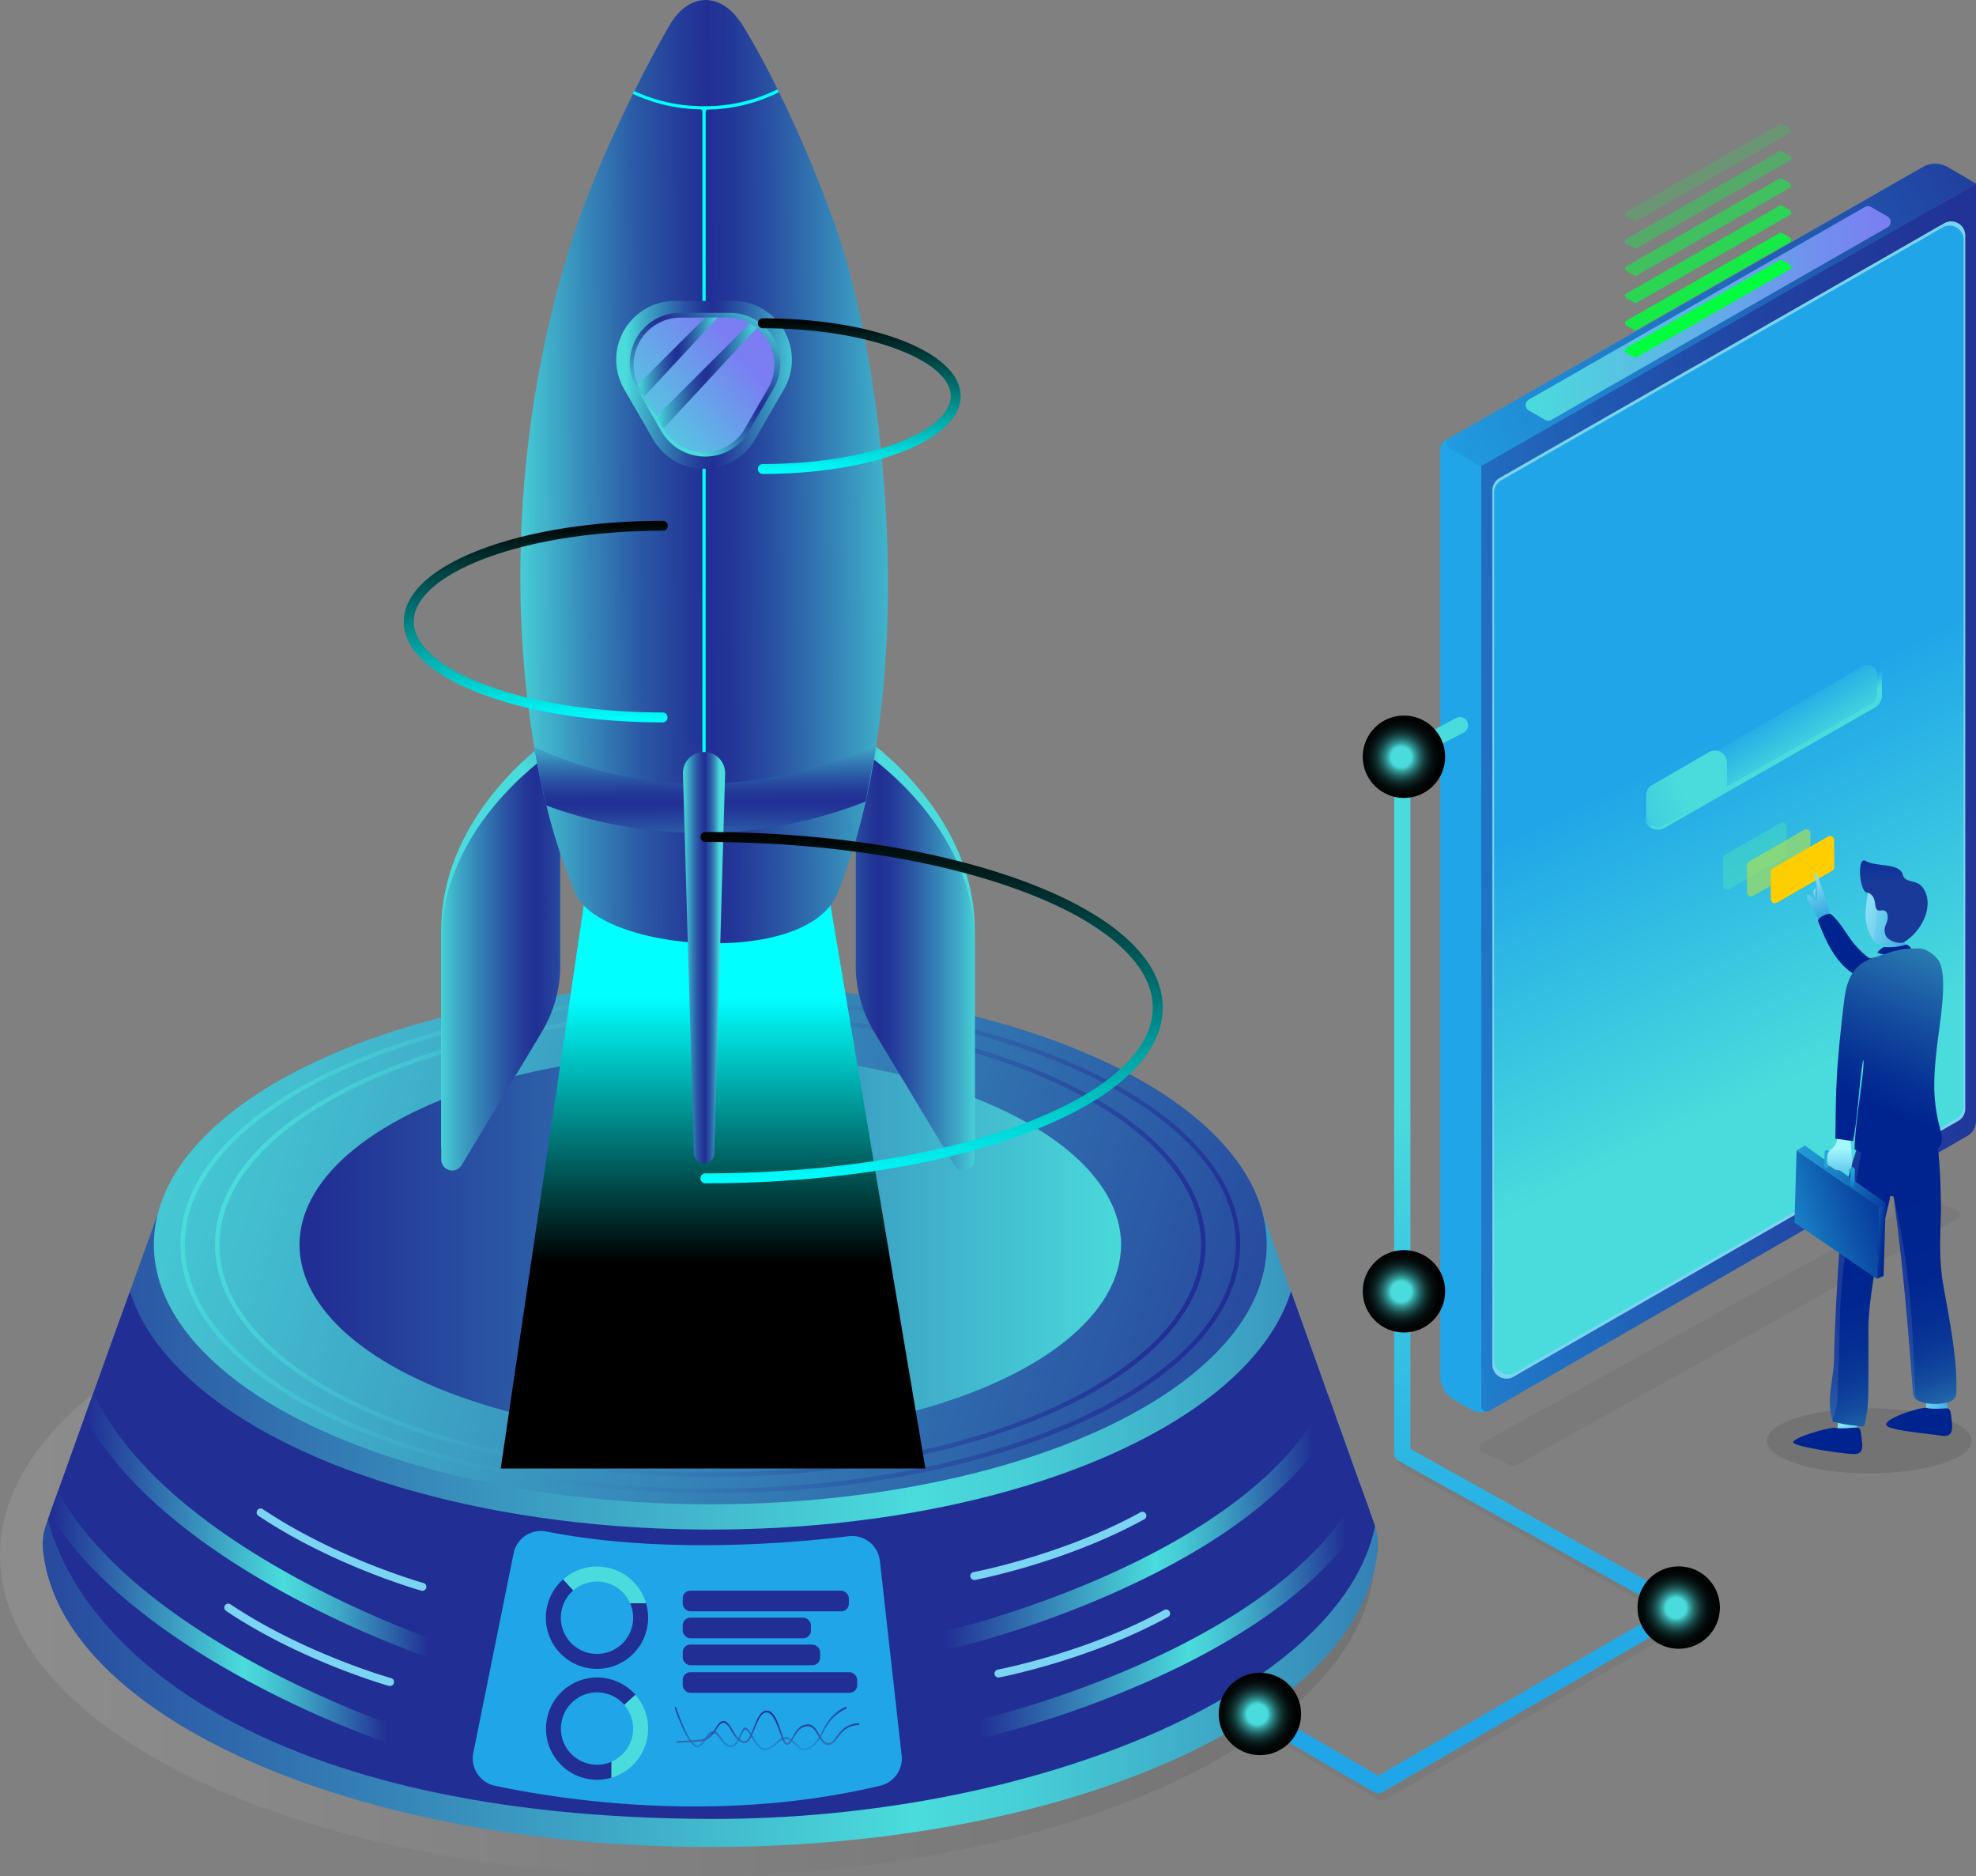 <svg xmlns="http://www.w3.org/2000/svg" xmlns:xlink="http://www.w3.org/1999/xlink" viewBox="0 0 702.2 666.64"><rect x="0" y="0" width="702.2" height="666.64" fill="#808080" stroke="none"/><defs><linearGradient id="b1f73839-3ffe-4303-bd5a-c5c9e0d5cfe6" y1="552.51" x2="488.54" y2="552.51" gradientUnits="userSpaceOnUse"><stop offset="0" stop-color="#fff"/><stop offset="1"/></linearGradient><linearGradient id="a34a9d3e-2191-4990-a137-ee574d822fc2" x1="-45.94" y1="548.8" x2="641.66" y2="548.8" gradientUnits="userSpaceOnUse"><stop offset="0.01" stop-color="#212f94"/><stop offset="0.17" stop-color="#2e64aa"/><stop offset="0.54" stop-color="#4adcdc"/><stop offset="0.6" stop-color="#46cdd6"/><stop offset="0.7" stop-color="#3da6c5"/><stop offset="0.83" stop-color="#2e67ab"/><stop offset="0.94" stop-color="#212f94"/></linearGradient><linearGradient id="a19ab0aa-be41-43d5-9242-5bae4e57e70f" x1="514.85" y1="534.43" x2="18.77" y2="360.14" gradientUnits="userSpaceOnUse"><stop offset="0.01" stop-color="#212f94"/><stop offset="1" stop-color="#4adcdc"/></linearGradient><linearGradient id="fddb6840-5efa-434f-9c8e-6cc288579a65" x1="411.03" y1="507.03" x2="93.39" y2="395.42" xlink:href="#a19ab0aa-be41-43d5-9242-5bae4e57e70f"/><linearGradient id="e3ad5cc0-d7c4-467a-9b25-6578e0e4b177" x1="422.14" y1="510.93" x2="82.29" y2="391.52" xlink:href="#a19ab0aa-be41-43d5-9242-5bae4e57e70f"/><linearGradient id="e23e0676-abf3-429b-bff3-bc3f6c447235" x1="111.07" y1="442.23" x2="403.04" y2="442.23" xlink:href="#a19ab0aa-be41-43d5-9242-5bae4e57e70f"/><linearGradient id="fd054a75-bc36-438c-8667-9aa3cb808ede" x1="1658.47" y1="1384.25" x2="1659.71" y2="1417.23" gradientTransform="translate(1929.7 2030.34) rotate(180)" gradientUnits="userSpaceOnUse"><stop offset="0.36" stop-color="#20a6e8"/><stop offset="1" stop-color="#212f94"/></linearGradient><linearGradient id="a50a85d6-816f-4738-b033-a96069111abb" x1="272.71" y1="604.5" x2="272.71" y2="643.8" gradientUnits="userSpaceOnUse"><stop offset="0.37" stop-color="#212f94"/><stop offset="1" stop-color="#4adcdc"/></linearGradient><linearGradient id="b3f62778-8450-414e-825b-e04b56d46a22" x1="346.56" y1="581.72" x2="486.45" y2="581.72" xlink:href="#a34a9d3e-2191-4990-a137-ee574d822fc2"/><linearGradient id="b8c33283-6553-4ab2-be72-703711832f4d" x1="334.14" y1="549.9" x2="474.75" y2="549.9" xlink:href="#a34a9d3e-2191-4990-a137-ee574d822fc2"/><linearGradient id="ae9fd8a5-0185-4701-8c1f-899e64e7be70" x1="17.47" y1="584.23" x2="144.81" y2="584.23" xlink:href="#a34a9d3e-2191-4990-a137-ee574d822fc2"/><linearGradient id="b2d49b11-b09b-4a23-8d2e-ed03d175b2bc" x1="29.89" y1="551.63" x2="159.9" y2="551.63" xlink:href="#a34a9d3e-2191-4990-a137-ee574d822fc2"/><linearGradient id="aa802e09-9835-44ce-abfa-6b74907fe742" x1="253.4" y1="570.37" x2="253.4" y2="293.55" gradientUnits="userSpaceOnUse"><stop offset="0.44"/><stop offset="0.78" stop-color="aqua"/></linearGradient><linearGradient id="b2b49d28-0138-4271-bd68-d8904c85a1f8" x1="130.08" y1="379.48" x2="397.19" y2="197.9" gradientUnits="userSpaceOnUse"><stop offset="0.31" stop-color="#4adcdc"/><stop offset="0.38" stop-color="#3faec9"/><stop offset="0.48" stop-color="#3278b2"/><stop offset="0.56" stop-color="#2950a2"/><stop offset="0.62" stop-color="#233898"/><stop offset="0.66" stop-color="#212f94"/></linearGradient><linearGradient id="adf08e58-5354-4eac-84c3-cfa8b3a6fe4a" x1="122.48" y1="351.38" x2="225.74" y2="351.38" gradientUnits="userSpaceOnUse"><stop offset="0.31" stop-color="#4adcdc"/><stop offset="0.38" stop-color="#3faec9"/><stop offset="0.48" stop-color="#3278b2"/><stop offset="0.56" stop-color="#2950a2"/><stop offset="0.62" stop-color="#233898"/><stop offset="0.66" stop-color="#212f94"/><stop offset="0.7" stop-color="#243b99"/><stop offset="0.78" stop-color="#2b5aa6"/><stop offset="0.87" stop-color="#378cbb"/><stop offset="0.98" stop-color="#47d1d8"/><stop offset="1" stop-color="#4adcdc"/></linearGradient><linearGradient id="a0b18a4c-a794-4119-9515-3c582665dc17" x1="-595.46" y1="351.11" x2="-472.12" y2="343.56" gradientTransform="matrix(-1, 0, 0, 1, -204.4, 0)" gradientUnits="userSpaceOnUse"><stop offset="0.67" stop-color="#4adcdc"/><stop offset="0.74" stop-color="#3faec9"/><stop offset="0.83" stop-color="#3278b2"/><stop offset="0.9" stop-color="#2950a2"/><stop offset="0.96" stop-color="#233898"/><stop offset="1" stop-color="#212f94"/></linearGradient><linearGradient id="bcc451d5-8b99-4436-9452-66dfcdb50288" x1="-584.71" y1="351.38" x2="-481.46" y2="351.38" gradientTransform="matrix(-1, 0, 0, 1, -204.4, 0)" xlink:href="#adf08e58-5354-4eac-84c3-cfa8b3a6fe4a"/><linearGradient id="a074da81-eee7-477e-94b5-1db16c711456" x1="394.68" y1="175.54" x2="178.85" y2="177.11" xlink:href="#adf08e58-5354-4eac-84c3-cfa8b3a6fe4a"/><linearGradient id="a3c4b061-6326-4566-8ad1-bafed46587b5" x1="222.09" y1="145.73" x2="284.01" y2="145.73" gradientUnits="userSpaceOnUse"><stop offset="0" stop-color="#4adcdc"/><stop offset="0.1" stop-color="#3faec9"/><stop offset="0.24" stop-color="#3278b2"/><stop offset="0.35" stop-color="#2950a2"/><stop offset="0.44" stop-color="#233898"/><stop offset="0.5" stop-color="#212f94"/><stop offset="0.56" stop-color="#243b99"/><stop offset="0.67" stop-color="#2b5aa6"/><stop offset="0.81" stop-color="#378cbb"/><stop offset="0.98" stop-color="#47d1d8"/><stop offset="1" stop-color="#4adcdc"/></linearGradient><linearGradient id="a51353a5-0bcf-445c-a042-a4226cb200ba" x1="269.38" y1="118.5" x2="234.96" y2="158.51" xlink:href="#a3c4b061-6326-4566-8ad1-bafed46587b5"/><linearGradient id="ecc4f76e-3a15-4e30-b22d-593c761330f6" x1="277.64" y1="118.99" x2="222.12" y2="165.71" gradientUnits="userSpaceOnUse"><stop offset="0.3" stop-color="#7a7ef2"/><stop offset="1" stop-color="#4adcdc"/></linearGradient><linearGradient id="aa8b04ef-8a97-496b-a193-87e8b124d96a" x1="226.54" y1="135.8" x2="254.77" y2="135.8" xlink:href="#a3c4b061-6326-4566-8ad1-bafed46587b5"/><linearGradient id="e3908ca5-5183-4f6b-8f43-2ca245f6fddf" x1="233.04" y1="142.57" x2="268.73" y2="142.57" xlink:href="#a3c4b061-6326-4566-8ad1-bafed46587b5"/><linearGradient id="b9ffcdc1-4287-45c5-a553-722c00c534e4" x1="250.38" y1="259.96" x2="250.84" y2="325.23" gradientUnits="userSpaceOnUse"><stop offset="0.14" stop-color="#4adcdc"/><stop offset="0.2" stop-color="#41b6cc"/><stop offset="0.31" stop-color="#337cb4"/><stop offset="0.4" stop-color="#2952a3"/><stop offset="0.47" stop-color="#233998"/><stop offset="0.52" stop-color="#212f94"/><stop offset="0.57" stop-color="#233898"/><stop offset="0.66" stop-color="#2952a2"/><stop offset="0.78" stop-color="#337bb4"/><stop offset="0.91" stop-color="#40b3cb"/><stop offset="1" stop-color="#4adcdc"/></linearGradient><linearGradient id="aea417a8-1e23-4891-b264-f98acaee5817" x1="230.02" y1="349.28" x2="266.6" y2="349.28" gradientUnits="userSpaceOnUse"><stop offset="0.34" stop-color="#4adcdc"/><stop offset="0.39" stop-color="#3faec9"/><stop offset="0.44" stop-color="#3278b2"/><stop offset="0.49" stop-color="#2950a2"/><stop offset="0.53" stop-color="#233898"/><stop offset="0.56" stop-color="#212f94"/><stop offset="0.57" stop-color="#243b99"/><stop offset="0.61" stop-color="#2b5aa6"/><stop offset="0.65" stop-color="#378cbb"/><stop offset="0.69" stop-color="#47d1d8"/><stop offset="0.7" stop-color="#4adcdc"/></linearGradient><linearGradient id="bb6c7f14-adc0-442e-a494-4ad236d3cc68" x1="330.79" y1="304.62" x2="330.79" y2="429.42" gradientUnits="userSpaceOnUse"><stop offset="0"/><stop offset="1" stop-color="aqua"/></linearGradient><linearGradient id="e9e58e67-09c5-4ae4-bac0-c1dca6d1e79f" x1="305.09" y1="122.1" x2="305.09" y2="177.39" xlink:href="#bb6c7f14-adc0-442e-a494-4ad236d3cc68"/><linearGradient id="be9af11b-7d8f-4c16-9ea9-bb4c5a354645" x1="1143.82" y1="194.05" x2="1143.82" y2="265.66" gradientTransform="matrix(-1, 0, 0, 1, 1334.04, 0)" xlink:href="#bb6c7f14-adc0-442e-a494-4ad236d3cc68"/><linearGradient id="b5152c8b-3f1a-4c3a-a78a-2f7482e2f195" x1="422.64" y1="339.08" x2="781.26" y2="333.44" gradientUnits="userSpaceOnUse"><stop offset="0.37" stop-color="#20a6e8"/><stop offset="1" stop-color="#212f94"/></linearGradient><linearGradient id="aef0fb57-96be-4354-8e21-e61709aeaa18" x1="491.66" y1="185.15" x2="730.65" y2="50.72" gradientUnits="userSpaceOnUse"><stop offset="0.01" stop-color="#20a6e8"/><stop offset="1" stop-color="#212f94"/></linearGradient><linearGradient id="abb36909-a3ff-4e2f-9931-06ea74491057" x1="541.94" y1="120.36" x2="671.67" y2="120.36" gradientUnits="userSpaceOnUse"><stop offset="0" stop-color="#4adcdc"/><stop offset="0.99" stop-color="#7a7ef2"/></linearGradient><linearGradient id="f7a2d8a8-068f-4b48-8a56-46b05f4c9423" x1="440.9" y1="310.11" x2="759.85" y2="277.6" gradientUnits="userSpaceOnUse"><stop offset="0.01" stop-color="#20a6e8"/><stop offset="0.04" stop-color="#20a0e3"/><stop offset="0.24" stop-color="#2077c7"/><stop offset="0.45" stop-color="#2158b1"/><stop offset="0.65" stop-color="#2141a1"/><stop offset="0.83" stop-color="#213497"/><stop offset="1" stop-color="#212f94"/></linearGradient><linearGradient id="b67a97fa-537c-43c9-9653-37136ae62090" x1="518.84" y1="97.9" x2="709.39" y2="488.39" gradientUnits="userSpaceOnUse"><stop offset="0.45" stop-color="#20a6e8"/><stop offset="0.73" stop-color="#4adcdc"/></linearGradient><linearGradient id="b8dd24aa-52da-4eb7-ae7d-3112dad86996" x1="603.18" y1="236.24" x2="643.6" y2="301.85" xlink:href="#b67a97fa-537c-43c9-9653-37136ae62090"/><linearGradient id="a338b7dd-07be-42df-b9cc-9043cb026b79" x1="621.33" y1="265.71" x2="631.28" y2="281.85" xlink:href="#b67a97fa-537c-43c9-9653-37136ae62090"/><linearGradient id="bf58be16-78c5-4464-833b-c3b81c9c9a93" x1="522.82" y1="323.07" x2="641.73" y2="270.35" gradientUnits="userSpaceOnUse"><stop offset="0.17" stop-color="#20a6e8"/><stop offset="0.63" stop-color="#4adcdc"/></linearGradient><linearGradient id="a3a550d8-079b-4f11-a6ed-547a7824d444" x1="521.99" y1="281.07" x2="521.99" y2="655.96" gradientUnits="userSpaceOnUse"><stop offset="0.32" stop-color="#4adcdc"/><stop offset="0.54" stop-color="#35c2e2"/><stop offset="0.75" stop-color="#26ade6"/><stop offset="0.9" stop-color="#20a6e8"/></linearGradient><radialGradient id="ec34a364-fa49-47e3-9824-82449e093c3c" cx="446.74" cy="609.09" r="20.64" gradientUnits="userSpaceOnUse"><stop offset="0.17" stop-color="#4adcdc"/><stop offset="0.19" stop-color="#46cfcf"/><stop offset="0.24" stop-color="#359f9f"/><stop offset="0.3" stop-color="#277474"/><stop offset="0.36" stop-color="#1b5050"/><stop offset="0.42" stop-color="#133"/><stop offset="0.49" stop-color="#0a1c1c"/><stop offset="0.56" stop-color="#040c0c"/><stop offset="0.65" stop-color="#010303"/><stop offset="0.76"/></radialGradient><radialGradient id="a10e9a3a-1826-4286-84ce-e2bb52565d3e" cx="497.74" cy="278" r="20.64" gradientTransform="translate(342.55 -271.27) rotate(45)" xlink:href="#ec34a364-fa49-47e3-9824-82449e093c3c"/><radialGradient id="e8fc086e-22aa-49a1-8bf5-d92e53626f53" cx="497.94" cy="458.93" r="20.64" xlink:href="#ec34a364-fa49-47e3-9824-82449e093c3c"/><radialGradient id="fcf14617-5f4d-45ec-a9ee-f18e56149d55" cx="595.57" cy="571.3" r="20.64" xlink:href="#ec34a364-fa49-47e3-9824-82449e093c3c"/><linearGradient id="b1f127a3-10b8-47dc-8f5c-d1745b8c817d" x1="626.3" y1="349.4" x2="629.14" y2="349.62" gradientTransform="translate(29.34 -44.04) rotate(1.94)" gradientUnits="userSpaceOnUse"><stop offset="0.12" stop-color="#a3f7fd"/><stop offset="0.8" stop-color="#2ca0de"/></linearGradient><linearGradient id="ac94a3de-0e9f-41a5-a91f-71bf9f7e9f1f" x1="1695.57" y1="497.6" x2="1697.93" y2="528.01" gradientTransform="matrix(-0.89, 0.45, 0.45, 0.89, 1929.02, -894.4)" xlink:href="#b1f127a3-10b8-47dc-8f5c-d1745b8c817d"/><linearGradient id="b421130f-3400-461e-80fb-bc8babd26522" x1="1569.91" y1="502.83" x2="1548.31" y2="504.58" gradientTransform="matrix(-1, 0, 0, 1, 2244.12, 5.09)" gradientUnits="userSpaceOnUse"><stop offset="0.01" stop-color="#a3f7fd"/><stop offset="1" stop-color="#2ca0de"/></linearGradient><linearGradient id="b3b3bec2-d183-4152-beb3-fbb3fcf249f6" x1="-109.82" y1="511.93" x2="-131.12" y2="513.66" gradientTransform="translate(780.26 2.68) rotate(0.06)" gradientUnits="userSpaceOnUse"><stop offset="0" stop-color="#2ca0de"/><stop offset="0.99" stop-color="#a3f7fd"/></linearGradient><linearGradient id="a12226ed-b016-406e-97f5-ea8905630367" x1="1591.43" y1="323.94" x2="1559.86" y2="335.27" xlink:href="#b421130f-3400-461e-80fb-bc8babd26522"/><linearGradient id="a32f3535-1ca6-4461-ac4c-aa3a010aa74c" x1="689.45" y1="515.11" x2="655.77" y2="424.02" gradientUnits="userSpaceOnUse"><stop offset="0" stop-color="#2d81b4"/><stop offset="0" stop-color="#2d80b4"/><stop offset="0.08" stop-color="#1f64a8"/><stop offset="0.16" stop-color="#144c9f"/><stop offset="0.26" stop-color="#0b3a98"/><stop offset="0.38" stop-color="#052e93"/><stop offset="0.53" stop-color="#012690"/><stop offset="0.87" stop-color="#00248f"/></linearGradient><linearGradient id="a098186d-cb70-42c6-8581-7b289a7696a4" x1="1619.12" y1="683.41" x2="1618.77" y2="693.72" gradientTransform="matrix(-0.93, -0.36, -0.44, 1.15, 2489.76, 127.3)" gradientUnits="userSpaceOnUse"><stop offset="0.26" stop-color="#2d81b4"/><stop offset="0.53" stop-color="#154fa0"/><stop offset="0.74" stop-color="#063094"/><stop offset="0.86" stop-color="#00248f"/></linearGradient><linearGradient id="ec75eaf3-f215-41c2-88de-66c07912abe7" x1="1571.7" y1="300.17" x2="1570.98" y2="321.34" gradientTransform="matrix(-1, 0, 0, 1, 2244.12, 5.09)" gradientUnits="userSpaceOnUse"><stop offset="0.21" stop-color="#00248f"/><stop offset="0.55" stop-color="#123397"/><stop offset="0.81" stop-color="#1a3a9a"/></linearGradient><linearGradient id="a56d7b1f-6ba0-4473-98c7-360e77a6fbd8" x1="1735.05" y1="472.15" x2="1654.57" y2="443" gradientTransform="matrix(-1, -0.03, -0.03, 1, 2377.13, 35.54)" gradientUnits="userSpaceOnUse"><stop offset="0" stop-color="#23a5d9"/><stop offset="0.15" stop-color="#1982c5"/><stop offset="0.39" stop-color="#0c4fa8"/><stop offset="0.57" stop-color="#033096"/><stop offset="0.67" stop-color="#00248f"/></linearGradient><linearGradient id="affd4e9d-603a-4512-b640-17df4e3febce" x1="1701.6" y1="471.25" x2="1690.03" y2="472.19" xlink:href="#a56d7b1f-6ba0-4473-98c7-360e77a6fbd8"/><linearGradient id="a1a64109-286b-4d49-93a9-2ce5a9380f50" x1="1738.23" y1="430.94" x2="1668.44" y2="474.46" gradientTransform="matrix(-1, -0.03, -0.03, 1, 2377.13, 35.54)" gradientUnits="userSpaceOnUse"><stop offset="0" stop-color="#23a5d9"/><stop offset="0.11" stop-color="#22a0d6"/><stop offset="0.23" stop-color="#1e93cf"/><stop offset="0.36" stop-color="#187dc2"/><stop offset="0.49" stop-color="#105db0"/><stop offset="0.62" stop-color="#053599"/><stop offset="0.67" stop-color="#00248f"/></linearGradient><linearGradient id="a04a5980-a0ee-4b60-981e-7b02f5ae5d0e" x1="1708.81" y1="438.82" x2="1710.5" y2="457.53" xlink:href="#a1a64109-286b-4d49-93a9-2ce5a9380f50"/><linearGradient id="e9e7fc1e-9696-4886-beb4-a8162ca3bbea" x1="1683.67" y1="440.2" x2="1683.87" y2="454.17" gradientTransform="matrix(-1, 0.02, 0.02, 1.13, 2329.18, -114.16)" xlink:href="#b421130f-3400-461e-80fb-bc8babd26522"/><linearGradient id="a78693ca-6348-4851-9404-3555c0409e6f" x1="687.73" y1="521.8" x2="678.31" y2="546.45" gradientTransform="translate(169.64 -366.69) rotate(16.8)" gradientUnits="userSpaceOnUse"><stop offset="0" stop-color="#2d81b4"/><stop offset="0.31" stop-color="#154fa0"/><stop offset="0.54" stop-color="#063094"/><stop offset="0.67" stop-color="#00248f"/></linearGradient><linearGradient id="ae2b47fa-b3b6-4e2f-80bb-1d9d382d0ee8" x1="674.18" y1="366.16" x2="640.9" y2="453.19" gradientTransform="translate(29.34 -44.04) rotate(1.94)" xlink:href="#a78693ca-6348-4851-9404-3555c0409e6f"/></defs><g style="isolation:isolate"><g id="e21a81a6-2277-40ba-824f-bbe11dea1745" data-name="Layer 1"><path d="M526.37,521.77,683.48,435a1.73,1.73,0,0,1,1.46-.1l10.22,4a1.72,1.72,0,0,1,.21,3.1l-157,87.76a1.75,1.75,0,0,1-1.59,0l-10.37-5A1.72,1.72,0,0,1,526.37,521.77Z" transform="translate(0.2 -9)" style="opacity:0.05"/><path d="M502.27,526.29l97.93,54.57a2.89,2.89,0,0,1,0,5l-108,62.39a3,3,0,0,1-1.45.38,2.93,2.93,0,0,1-1.46-.39l-42.94-25.12a2.89,2.89,0,1,1,2.91-5l41.5,24.27,102.19-59-95-52.92a2.88,2.88,0,0,1-1.49-2.52Z" transform="translate(0.2 -9)" style="opacity:0.05"/><ellipse cx="244.27" cy="552.51" rx="244.27" ry="114.13" style="opacity:0.1;fill:url(#b1f73839-3ffe-4303-bd5a-c5c9e0d5cfe6)"/><ellipse cx="664.27" cy="511.91" rx="36.38" ry="11.55" style="opacity:0.1"/><path d="M489.34,559.83c-6,58.69-109.87,105.39-237.13,105.39S21.08,618.52,15.09,559.83a21.59,21.59,0,0,1,1.22-9.52l.52-1.44.64-1.79,2.9-8.09,9.52-26.54L33,503.92l7.61-21.2,3-8.27,2.39-6.65,12.71-35.42H445.81l12.7,35.41,3.57,10,2.85,7.95h0L471.87,505l2.88,8,8.7,24.26,3,8.33,1.67,4.67c.11.31.22.63.31.94A21.48,21.48,0,0,1,489.34,559.83Z" transform="translate(0.2 -9)" style="fill:url(#a34a9d3e-2191-4990-a137-ee574d822fc2)"/><path d="M488.43,551.25c-11.9,58.48-121.77,104.33-236.19,104-158.62-.5-223.46-60.05-235.41-106.36l.64-1.79,2.9-8.09,9.52-26.54h0L33,503.93l7.6-21.21,3-8.27,2.39-6.65c14.85,47.89,101.56,84.64,206.3,84.64s191.47-36.76,206.3-84.65l3.57,10,2.85,7.95h0L471.87,505l2.88,8,8.7,24.26,3,8.33,1.67,4.67C488.23,550.62,488.34,550.94,488.43,551.25Z" transform="translate(0.2 -9)" style="fill:#212f94"/><ellipse cx="252.41" cy="442.23" rx="197.73" ry="92.24" style="fill:url(#a19ab0aa-be41-43d5-9242-5bae4e57e70f)"/><path d="M252.21,533.75c-46.91,0-91-8.53-124.22-24-33.39-15.57-51.78-36.35-51.78-58.5S94.6,408.29,128,392.72c33.19-15.49,77.31-24,124.22-24s91,8.52,124.23,24c33.39,15.57,51.77,36.35,51.77,58.51s-18.38,42.93-51.77,58.5C343.24,525.22,299.13,533.75,252.21,533.75Zm0-163.48c-96.18,0-174.43,36.32-174.43,81S156,532.18,252.21,532.18s174.43-36.32,174.43-80.95S348.39,370.27,252.21,370.27Z" transform="translate(0.2 -9)" style="fill:url(#fddb6840-5efa-434f-9c8e-6cc288579a65)"/><path d="M252.21,539.49c-50.2,0-97.41-9.13-132.93-25.7-17.32-8.07-30.92-17.49-40.44-28-9.91-10.93-14.94-22.56-14.94-34.57s5-23.65,14.94-34.58c9.52-10.5,23.12-19.91,40.44-28C154.8,372.09,202,363,252.21,363s97.42,9.13,132.94,25.7c17.31,8.08,30.92,17.49,40.43,28,9.92,10.93,14.94,22.57,14.94,34.58s-5,23.64-14.94,34.57c-9.51,10.5-23.12,19.92-40.43,28C349.63,530.36,302.42,539.49,252.21,539.49Zm0-175c-103,0-186.74,38.89-186.74,86.7s83.77,86.69,186.74,86.69S439,499,439,451.23,355.18,364.53,252.21,364.53Z" transform="translate(0.2 -9)" style="fill:url(#e3ad5cc0-d7c4-467a-9b25-6578e0e4b177)"/><ellipse cx="252.41" cy="442.23" rx="145.98" ry="68.1" style="fill:url(#e23e0676-abf3-429b-bff3-bc3f6c447235)"/><path d="M182.31,560.94,168,631.79a9.91,9.91,0,0,0,7.63,11.65c21.94,4.69,78.66,13.94,137,0a9.94,9.94,0,0,0,7.58-10.76l-7.74-69.13a9.9,9.9,0,0,0-11-8.74c-19.88,2.43-66.26,6.5-107.56-1.68A9.89,9.89,0,0,0,182.31,560.94Z" transform="translate(0.2 -9)" style="fill:#20a6e8"/><path d="M229.37,578.61h-5.65a12.85,12.85,0,1,1-20.19-4.55l-3.6-3.92a18.17,18.17,0,1,0,30.19,13.62A17.87,17.87,0,0,0,229.37,578.61Z" transform="translate(0.2 -9)" style="fill:#212f94"/><path d="M229.37,578.61h-5.65a12.84,12.84,0,0,0-20.19-4.55l-3.6-3.92a18.16,18.16,0,0,1,29.44,8.47Z" transform="translate(0.2 -9)" style="fill:#4adcdc"/><path d="M217.1,640.6v-5.66A12.67,12.67,0,0,1,212,636a12.85,12.85,0,1,1,9.69-21.27l3.93-3.59A18.17,18.17,0,1,0,212,641.34,18.27,18.27,0,0,0,217.1,640.6Z" transform="translate(0.2 -9)" style="fill:#212f94"/><path d="M217.1,640.6v-5.66a12.84,12.84,0,0,0,4.54-20.19l3.93-3.59a18.16,18.16,0,0,1-8.47,29.44Z" transform="translate(0.2 -9)" style="fill:#4adcdc"/><rect x="242.61" y="565.15" width="59.06" height="7.34" rx="2.71" style="fill:#212f94"/><rect x="242.61" y="574.73" width="45.57" height="7.34" rx="2.71" style="fill:#212f94"/><rect x="242.61" y="584.3" width="48.84" height="7.34" rx="2.71" style="fill:#212f94"/><rect x="242.61" y="594.12" width="62.01" height="7.34" rx="2.71" style="fill:#212f94"/><path d="M300.4,615.46c.11,0,.21.1.24.26a.36.36,0,0,1-.18.42,15.74,15.74,0,0,0-7.69,7.61c-3,6-4.92,7.11-7.51,7.13h0c-.94,0-1.88-.91-2.88-1.87s-2.34-2.25-3.59-2.15a5.81,5.81,0,0,0-2.91,1.77c-1.2,1-2.57,2.25-4.26,2.25h0c-1.95,0-3.54-2.64-4.81-4.75-.85-1.41-1.65-2.73-2.19-2.62s-.93,1.13-1.42,2.22c-.82,1.83-1.85,4.1-3.7,4.1-1.57,0-2.74-1.57-3.78-3-.79-1.06-1.54-2.06-2.27-2.06h0c-1.19,0-2,1.2-2.85,2.45s-1.75,2.56-3.09,2.66c-.27,0-3,.13-7.91-14a.39.39,0,0,1,.12-.45c.12-.09.27,0,.34.16,4.68,13.37,7.28,13.56,7.4,13.56h0c1.15-.08,1.93-1.23,2.76-2.44s1.81-2.65,3.22-2.67h0c.94,0,1.76,1.1,2.63,2.27,1,1.36,2.06,2.76,3.42,2.76,1.57,0,2.48-2,3.27-3.77.58-1.28,1.07-2.38,1.76-2.54s1.64,1.15,2.67,2.86c1.2,2,2.71,4.49,4.43,4.5h0c1.55,0,2.79-1.09,4-2.14a6.06,6.06,0,0,1,3.15-1.88c1.43-.1,2.75,1.16,3.91,2.28.93.89,1.81,1.74,2.59,1.74h0c2.47,0,4.16-1,7.1-6.84,3.09-6.08,7.78-7.81,8-7.88Z" transform="translate(0.2 -9)" style="fill:url(#fd054a75-bc36-438c-8667-9aa3cb808ede)"/><path d="M294.14,628.93c-1.74,0-2.73-1.7-3.68-3.34s-1.91-3.26-3.57-3.26c-2.69,0-4,2.29-5.06,4.14-.75,1.32-1.4,2.46-2.38,2.46s-1.74-2-2.62-4.52c-1.08-3.12-2.43-7-4.63-7h0c-1.93,0-3.11,3-4.24,5.88-1,2.54-1.93,4.94-3.4,5-2.2.09-3.56-2.16-4.78-4.17-1-1.71-1.93-3.2-3.07-3-.91.14-1.49,1.06-2.22,2.22-1.15,1.82-2.58,4.09-6.06,4.4-4.12.36-7.84.47-7.88.47a.32.32,0,0,1,0-.64s3.74-.11,7.85-.47c3.23-.28,4.53-2.33,5.67-4.14.78-1.24,1.45-2.3,2.58-2.47,1.47-.23,2.49,1.47,3.58,3.27s2.36,3.9,4.18,3.9h.13c1.15-.06,2-2.29,3-4.64,1.14-2.93,2.44-6.25,4.72-6.25h0c2.56,0,4,4.09,5.13,7.38.7,2,1.43,4.13,2.12,4.13s1.27-1,1.94-2.18c1.12-2,2.52-4.42,5.5-4.42,1.94,0,3,1.8,4,3.54.91,1.57,1.78,3.06,3.24,3.06h0c1.2,0,1.95-1,2.91-2.31,1.48-2,3.34-4.51,7.83-4.72a.31.31,0,0,1,.27.31.3.3,0,0,1-.25.33c-4.26.2-6,2.59-7.45,4.5-1,1.36-1.87,2.53-3.31,2.53Z" transform="translate(0.2 -9)" style="fill:url(#a50a85d6-816f-4738-b033-a96069111abb)"/><path d="M486.45,545.64c-13.55,23.06-39.76,43.38-78,60.44a358.7,358.7,0,0,1-57.83,20,2.72,2.72,0,0,1-.63.08,3.3,3.3,0,0,1-.86-6.52c1.05-.24,105.94-25.08,134.25-82.16l.08-.14Z" transform="translate(0.2 -9)" style="fill:url(#b3f62778-8450-414e-825b-e04b56d46a22)"/><path d="M474.75,513.05C461.42,536.64,435,557.38,396,574.75a359.06,359.06,0,0,1-57.83,20,4.79,4.79,0,0,1-.62.08,3.3,3.3,0,0,1-.87-6.52c1.05-.25,106-25.09,134.25-82.16a3.17,3.17,0,0,1,.92-1.12Z" transform="translate(0.2 -9)" style="fill:url(#b8c33283-6553-4ab2-be72-703711832f4d)"/><path d="M346.2,570.34a1.41,1.41,0,0,1-.34-2.8c.31-.06,31.58-6,59.14-21.19a1.42,1.42,0,1,1,1.37,2.48c-28,15.39-59.67,21.43-60,21.49Z" transform="translate(0.2 -9)" style="fill:#7cd4f4"/><path d="M354.71,605a1.41,1.41,0,0,1-1.47-1.15,1.43,1.43,0,0,1,1.13-1.66c.31-.05,31.58-6,59.15-21.18a1.41,1.41,0,0,1,1.36,2.48c-28,15.39-59.67,21.43-60,21.49Z" transform="translate(0.2 -9)" style="fill:#7cd4f4"/><path d="M144.65,627.19a3.31,3.31,0,0,1-3.55,2.26,3.27,3.27,0,0,1-.62-.14,357.22,357.22,0,0,1-55.88-24.9c-31.71-17.59-54.21-36.81-67.13-57.33l2.9-8.09C50,592.43,141.55,622.71,142.52,623A3.32,3.32,0,0,1,144.65,627.19Z" transform="translate(0.2 -9)" style="fill:url(#ae9fd8a5-0185-4701-8c1f-899e64e7be70)"/><path d="M159.74,597.05a3.31,3.31,0,0,1-3.55,2.27,4.61,4.61,0,0,1-.62-.14,359,359,0,0,1-55.88-24.91c-34-18.86-57.42-39.61-69.79-61.82h0L33,503.92h0c26.48,56.51,123.65,88.63,124.65,89A3.29,3.29,0,0,1,159.74,597.05Z" transform="translate(0.2 -9)" style="fill:url(#b2d49b11-b09b-4a23-8d2e-ed03d175b2bc)"/><path d="M149.7,574.2a1.42,1.42,0,0,0,.59-2.77c-.31-.08-30.94-8.73-57.09-26.23a1.41,1.41,0,1,0-1.57,2.35c26.53,17.76,57.59,26.53,57.9,26.61Z" transform="translate(0.2 -9)" style="fill:#7cd4f4"/><path d="M138.21,608a1.42,1.42,0,0,0,.59-2.77c-.31-.08-30.94-8.74-57.09-26.23a1.41,1.41,0,1,0-1.57,2.35C106.67,599.14,137.73,607.9,138,608Z" transform="translate(0.2 -9)" style="fill:#7cd4f4"/><polygon points="208.74 312.93 293.67 312.93 328.86 521.75 177.94 521.75 208.74 312.93" style="mix-blend-mode:screen;fill:url(#aa802e09-9835-44ce-abfa-6b74907fe742)"/><path d="M198.9,278.46a4.79,4.79,0,0,0-7.84-3.71c-12.24,10.09-34.48,32.85-34.48,65v76a4.8,4.8,0,0,0,8.94,2.43l26.9-45.69a47.78,47.78,0,0,0,6.48-24Z" transform="translate(0.2 -9)" style="fill:url(#b2b49d28-0138-4271-bd68-d8904c85a1f8)"/><path d="M198.9,281.76a3.89,3.89,0,0,0-6.28-3.07c-11.78,9.15-36,32-36,64.79V421a3.89,3.89,0,0,0,7.22,2l28.62-47.54A46,46,0,0,0,198.9,352Z" transform="translate(0.2 -9)" style="fill:url(#adf08e58-5354-4eac-84c3-cfa8b3a6fe4a)"/><path d="M303.9,278.46a4.79,4.79,0,0,1,7.84-3.71c12.23,10.09,34.47,32.85,34.47,65v76a4.8,4.8,0,0,1-8.93,2.43l-26.91-45.69a47.87,47.87,0,0,1-6.47-24Z" transform="translate(0.2 -9)" style="fill:url(#a0b18a4c-a794-4119-9515-3c582665dc17)"/><path d="M303.9,281.76a3.88,3.88,0,0,1,6.27-3.07c11.78,9.15,36,32,36,64.79V421a3.89,3.89,0,0,1-7.22,2l-28.62-47.54A46,46,0,0,1,303.9,352Z" transform="translate(0.2 -9)" style="fill:url(#bcc451d5-8b99-4436-9452-66dfcdb50288)"/><path d="M311.36,272.72c0,.09,0,.17,0,.25q-1.56,10.33-3.81,20.3l-.11.51a217.7,217.7,0,0,1-10,32.58C292,339.69,270.89,344.85,250,344.07l-.59,0c-20.56-.87-40.71-7.47-45.14-17.69A202.91,202.91,0,0,1,194,295.22c-.07-.29-.14-.58-.22-.87q-2.36-9.54-4.15-20l0-.21c-7.84-45.94-7.07-103.92,8-161.14q2.61-10,5.83-19.91c.3-.94.61-1.88.92-2.82,4.51-13.51,12.07-31.14,20.36-47.89l.51-1c4.08-8.22,8.33-16.21,12.46-23.37,7-12.08,18.69-11.89,26,0,4.23,6.82,8.45,14.66,12.44,22.75.17.35.33.69.5,1A463.9,463.9,0,0,1,297,90.28q.63,1.84,1.26,3.78c2,6.08,3.84,12.83,5.58,20.11C314,156.86,319.61,218,311.36,272.72Z" transform="translate(0.2 -9)" style="fill:url(#a074da81-eee7-477e-94b5-1db16c711456)"/><path d="M276.09,40.74a57.78,57.78,0,0,1-26.1,6,58.14,58.14,0,0,1-24.85-5.42l-.51,1a59.16,59.16,0,0,0,24.08,5.53.71.71,0,0,1,.7.71V344.07h1.16V48.63a.71.71,0,0,1,.7-.71,58.63,58.63,0,0,0,25.32-6.15C276.42,41.43,276.26,41.09,276.09,40.74Z" transform="translate(0.2 -9)" style="fill:aqua"/><path d="M250,115.9h10.3a20.91,20.91,0,0,1,18.11,31.36l-5.15,8.92-5.16,8.92a20.9,20.9,0,0,1-36.21,0l-5.15-8.92-5.15-8.92a20.9,20.9,0,0,1,18.1-31.36Z" transform="translate(0.2 -9)" style="fill:url(#a3c4b061-6326-4566-8ad1-bafed46587b5)"/><path d="M250.37,120.15h8.84A17.92,17.92,0,0,1,274.73,147l-4.41,7.65-4.42,7.65a17.93,17.93,0,0,1-31,0l-4.42-7.65L226,147a17.93,17.93,0,0,1,15.53-26.89Z" transform="translate(0.2 -9)" style="fill:url(#a51353a5-0bcf-445c-a042-a4226cb200ba)"/><path d="M272.74,147l-4.13,7.15-4.13,7.14a16.73,16.73,0,0,1-29,0l0,0L233,157l-1.67-2.9-2.52-4.35-1.61-2.8c-.25-.44-.49-.89-.7-1.34a16.75,16.75,0,0,1,15.2-23.77h16.5a16.64,16.64,0,0,1,8,2,17.84,17.84,0,0,1,2.46,1.64A16.75,16.75,0,0,1,272.74,147Z" transform="translate(0.2 -9)" style="fill:url(#ecc4f76e-3a15-4e30-b22d-593c761330f6)"/><path d="M254.77,121.84l-25.92,27.91-1.61-2.8c-.25-.44-.49-.89-.7-1.34l23.84-23.77Z" transform="translate(0.2 -9)" style="mix-blend-mode:screen;fill:url(#aa8b04ef-8a97-496b-a193-87e8b124d96a)"/><path d="M268.73,125.51l-33.21,35.77,0,0L233,157l33.23-33.13A17.84,17.84,0,0,1,268.73,125.51Z" transform="translate(0.2 -9)" style="mix-blend-mode:screen;fill:url(#e3908ca5-5183-4f6b-8f43-2ca245f6fddf)"/><path d="M307.4,293.78A159.78,159.78,0,0,1,194,295.22c-.07-.29-.14-.58-.22-.87q-2.36-9.54-4.15-20a140.33,140.33,0,0,0,121.77-1.64Z" transform="translate(0.2 -9)" style="fill:url(#b9ffcdc1-4287-45c5-a553-722c00c534e4)"/><path d="M253.62,418.76l3.86-134.89a7.5,7.5,0,0,0-7.49-7.71h0a7.5,7.5,0,0,0-7.49,7.71l3.86,134.89a3.62,3.62,0,0,0,3.63,3.63h0A3.63,3.63,0,0,0,253.62,418.76Z" transform="translate(0.2 -9)" style="fill:url(#aea417a8-1e23-4891-b264-f98acaee5817)"/><g style="mix-blend-mode:lighten"><path d="M250.36,429.42a1.77,1.77,0,0,1,0-3.53c42.76,0,82.93-6.26,113.12-17.64,14.57-5.5,26-11.87,33.92-18.94s12.05-14.63,12.05-22.29-4.05-15.16-12.05-22.28-19.35-13.45-33.92-18.94c-30.19-11.38-70.36-17.65-113.12-17.65a1.77,1.77,0,0,1,0-3.53c43.17,0,83.79,6.35,114.36,17.88C395.84,334.23,413,350,413,367s-17.14,32.8-48.26,44.53C334.15,423.07,293.53,429.42,250.36,429.42Z" transform="translate(0.2 -9)" style="fill:url(#bb6c7f14-adc0-442e-a494-4ad236d3cc68)"/></g><g style="mix-blend-mode:lighten"><path d="M270.76,177.39a1.77,1.77,0,0,1,0-3.53c18.13,0,35.15-2.65,47.92-7.46,12.06-4.55,19-10.62,19-16.65s-6.91-12.11-19-16.65c-12.77-4.82-29.79-7.47-47.92-7.47a1.77,1.77,0,0,1,0-3.53c39.49,0,70.42,12.15,70.42,27.65S310.25,177.39,270.76,177.39Z" transform="translate(0.2 -9)" style="fill:url(#e9e58e67-09c5-4ae4-bac0-c1dca6d1e79f)"/></g><g style="mix-blend-mode:lighten"><path d="M235.37,265.66c-24.33,0-47.23-3.58-64.48-10.09-17.79-6.7-27.59-15.84-27.59-25.72s9.8-19,27.59-25.72c17.25-6.5,40.15-10.08,64.48-10.08a1.76,1.76,0,0,1,0,3.52c-23.91,0-46.37,3.5-63.24,9.86-16.08,6.06-25.31,14.24-25.31,22.42s9.23,16.36,25.31,22.42c16.87,6.36,39.33,9.86,63.24,9.86a1.77,1.77,0,0,1,0,3.53Z" transform="translate(0.2 -9)" style="fill:url(#be9af11b-7d8f-4c16-9ea9-bb4c5a354645)"/></g><path d="M511.61,497.68V171.55c0-5.06,0-5.06,3.71-7.18l9.74,9.08c.91.52,1.14.42,1.14,1.46l2.91,335.31c-1.48.79-4.88.53-6.46-.38l-6-3.48A10,10,0,0,1,511.61,497.68Z" transform="translate(0.2 -9)" style="fill:url(#b5152c8b-3f1a-4c3a-a78a-2f7482e2f195)"/><path d="M515,164.57l168-96.2a9,9,0,0,1,9,0L702,74.23,526.2,174.91,515,168.42A2.22,2.22,0,0,1,515,164.57Z" transform="translate(0.2 -9)" style="fill:url(#aef0fb57-96be-4354-8e21-e61709aeaa18)"/><path d="M543.06,151,662.51,82.54a2.23,2.23,0,0,1,2.21,0l5.84,3.37a2.22,2.22,0,0,1,0,3.85L551.1,158.18a2.23,2.23,0,0,1-2.22,0l-5.83-3.36A2.23,2.23,0,0,1,543.06,151Z" transform="translate(0.2 -9)" style="fill:url(#abb36909-a3ff-4e2f-9931-06ea74491057)"/><path d="M577.8,132.62l54.35-31.13a1,1,0,0,1,1,0l2.65,1.54a1,1,0,0,1,0,1.75L581.46,135.9a1,1,0,0,1-1,0l-2.65-1.53A1,1,0,0,1,577.8,132.62Z" transform="translate(0.2 -9)" style="fill:#00ff3c"/><path d="M577.8,122.93l54.35-31.12a1,1,0,0,1,1,0l2.65,1.53a1,1,0,0,1,0,1.76l-54.35,31.12a1,1,0,0,1-1,0l-2.65-1.53A1,1,0,0,1,577.8,122.93Z" transform="translate(0.2 -9)" style="fill:#00ff3c;opacity:0.833"/><path d="M577.8,113.25l54.35-31.12a1,1,0,0,1,1,0l2.65,1.53a1,1,0,0,1,0,1.75l-54.35,31.13a1,1,0,0,1-1,0L577.8,115A1,1,0,0,1,577.8,113.25Z" transform="translate(0.2 -9)" style="fill:#00ff3c;opacity:0.667"/><path d="M577.8,103.57l54.35-31.13a1,1,0,0,1,1,0L635.81,74a1,1,0,0,1,0,1.75l-54.35,31.13a1,1,0,0,1-1,0l-2.65-1.53A1,1,0,0,1,577.8,103.57Z" transform="translate(0.2 -9)" style="fill:#00ff3c;opacity:0.5"/><path d="M577.8,93.89l54.35-31.13a1,1,0,0,1,1,0l2.65,1.53a1,1,0,0,1,0,1.76L581.46,97.17a1,1,0,0,1-1,0l-2.65-1.53A1,1,0,0,1,577.8,93.89Z" transform="translate(0.2 -9)" style="fill:#00ff3c;opacity:0.333"/><path d="M577.8,84.2l54.35-31.12a1,1,0,0,1,1,0l2.65,1.53a1,1,0,0,1,0,1.75L581.46,87.49a1,1,0,0,1-1,0L577.8,86A1,1,0,0,1,577.8,84.2Z" transform="translate(0.2 -9)" style="fill:#00ff3c;opacity:0.167"/><path d="M577.8,74.52,632.15,43.4a1,1,0,0,1,1,0l2.65,1.53a1,1,0,0,1,0,1.75L581.46,77.81a1,1,0,0,1-1,0l-2.65-1.54A1,1,0,0,1,577.8,74.52Z" transform="translate(0.2 -9)" style="fill:#00ff3c;opacity:0"/><path d="M702,74.23,526.2,174.56v334a1.94,1.94,0,0,0,2.91,1.69L699,412.55a6.08,6.08,0,0,0,3-5.25Z" transform="translate(0.2 -9)" style="fill:url(#f7a2d8a8-068f-4b48-8a56-46b05f4c9423)"/><path d="M690.67,88.34l-158,90.51a5,5,0,0,0-2.53,4.36V493.77a5,5,0,0,0,7.53,4.36l158-90.87a5,5,0,0,0,2.52-4.36V92.71A5,5,0,0,0,690.67,88.34Z" transform="translate(0.2 -9)" style="fill:#7cd4f4"/><path d="M690.12,89.81,533.24,179.67a5,5,0,0,0-2.51,4.33V492.33a5,5,0,0,0,7.48,4.33l156.88-90.21a5,5,0,0,0,2.51-4.33v-308A5,5,0,0,0,690.12,89.81Z" transform="translate(0.2 -9)" style="fill:url(#b67a97fa-537c-43c9-9653-37136ae62090)"/><path d="M604.42,310.29,624,299a1.48,1.48,0,0,1,2.21,1.28v9.61a1.48,1.48,0,0,1-.74,1.28l-19.59,11.31a1.47,1.47,0,0,1-2.21-1.28v-9.61A1.46,1.46,0,0,1,604.42,310.29Z" transform="translate(0.2 -9)" style="fill:aqua;opacity:0"/><path d="M612.88,312.7l19.6-11.31a1.47,1.47,0,0,1,2.21,1.28v9.61a1.48,1.48,0,0,1-.74,1.27l-19.6,11.32a1.48,1.48,0,0,1-2.21-1.28V314A1.48,1.48,0,0,1,612.88,312.7Z" transform="translate(0.2 -9)" style="fill:#55efaa;opacity:0.333"/><path d="M621.35,315.12l19.59-11.31a1.47,1.47,0,0,1,2.21,1.27v9.61a1.47,1.47,0,0,1-.74,1.28l-19.59,11.31a1.47,1.47,0,0,1-2.21-1.27V316.4A1.47,1.47,0,0,1,621.35,315.12Z" transform="translate(0.2 -9)" style="fill:#aade55;opacity:0.667"/><path d="M629.81,317.54l19.6-11.32a1.48,1.48,0,0,1,2.21,1.28v9.61a1.5,1.5,0,0,1-.74,1.28l-19.6,11.31a1.47,1.47,0,0,1-2.21-1.28v-9.61A1.48,1.48,0,0,1,629.81,317.54Z" transform="translate(0.2 -9)" style="fill:#ffce00"/><path d="M667.69,248.64V256a4.25,4.25,0,0,1-2.14,3.68l-74.46,42.61a4.24,4.24,0,0,1-6.34-3.68v-7a4.25,4.25,0,0,1,2.12-3.67l26.6-15.35L661.33,245A4.24,4.24,0,0,1,667.69,248.64Z" transform="translate(0.2 -9)" style="fill:url(#b8dd24aa-52da-4eb7-ae7d-3112dad86996)"/><path d="M589,303.76a5.13,5.13,0,0,1-5.1-5.11v-7a5.12,5.12,0,0,1,2.55-4.42l74.46-43a5.1,5.1,0,0,1,7.65,4.42V256a5.1,5.1,0,0,1-2.57,4.43l-74.46,42.61A5.11,5.11,0,0,1,589,303.76Zm74.46-58.5a3.37,3.37,0,0,0-1.68.46l-74.46,43a3.39,3.39,0,0,0-1.69,2.92v7a3.37,3.37,0,0,0,5,2.92L665.12,259a3.38,3.38,0,0,0,1.7-2.93v-7.4a3.33,3.33,0,0,0-1.69-2.92A3.37,3.37,0,0,0,663.45,245.26Z" transform="translate(0.2 -9)" style="fill:url(#a338b7dd-07be-42df-b9cc-9043cb026b79)"/><path d="M613.47,279.94v7a4.24,4.24,0,0,1-2.14,3.68l-20.24,11.58a4.23,4.23,0,0,1-6.34-3.68v-6.92a4.25,4.25,0,0,1,2.12-3.67l20.24-11.69A4.24,4.24,0,0,1,613.47,279.94Z" transform="translate(0.2 -9)" style="fill:url(#bf58be16-78c5-4464-833b-c3b81c9c9a93)"/><path d="M598.9,578.35,501,523.78V279.21l19-10a2.89,2.89,0,0,0-2.7-5.11l-20.4,10.75-.1.06a2.88,2.88,0,0,0-1.56,2.55v248a2.89,2.89,0,0,0,1.48,2.52l95,52.92-102.19,59L448,615.64a2.89,2.89,0,0,0-2.92,5l43,25.12a2.92,2.92,0,0,0,2.9,0l108-62.39a2.88,2.88,0,0,0,0-5Z" transform="translate(0.2 -9)" style="fill:url(#a3a550d8-079b-4f11-a6ed-547a7824d444)"/><circle cx="447.72" cy="608.95" r="14.64" style="mix-blend-mode:screen;fill:url(#ec34a364-fa49-47e3-9824-82449e093c3c)"/><circle cx="498.72" cy="277.86" r="14.64" transform="translate(-50.21 425.04) rotate(-45)" style="mix-blend-mode:screen;fill:url(#a10e9a3a-1826-4286-84ce-e2bb52565d3e)"/><circle cx="498.92" cy="458.79" r="14.64" style="mix-blend-mode:screen;fill:url(#e8fc086e-22aa-49a1-8bf5-d92e53626f53)"/><circle cx="596.55" cy="571.16" r="14.64" style="mix-blend-mode:screen;fill:url(#fcf14617-5f4d-45ec-a9ee-f18e56149d55)"/><path d="M645.7,324.1a1.91,1.91,0,0,0-1.41,1.37c-.09.63.23,4.28,1.35,3.39C646.51,328.15,645.86,325.19,645.7,324.1Z" transform="translate(0.2 -9)" style="fill:url(#b1f127a3-10b8-47dc-8f5c-d1745b8c817d)"/><path d="M648,340c.55-.53,1.63-.68,2.08-1.14s.79-1.28,1.22-1.51c-.72-2.39-.86-2.52-1.71-5.51a113.91,113.91,0,0,0-4.26-12.41c-.32-.71-.75-.06-.64.55.45,2.51,1.35,5.05.5,8.94-.32,1.48-2.27-3.23-3.16-1.63-.47.83.86,2.62,1.49,3.74C645.09,333.72,646.63,337.13,648,340Z" transform="translate(0.2 -9)" style="fill:url(#ac94a3de-0e9f-41a5-a91f-71bf9f7e9f1f)"/><path d="M690.7,500.81q.69,4.83,1.39,9.66l-7.89,3.67c0-3.46.09-6.93.14-10.39Z" transform="translate(0.2 -9)" style="fill:url(#b421130f-3400-461e-80fb-bc8babd26522)"/><path d="M653.14,511.75c-.23,3.51-.58,7-1,10.49,2.56-1.31,5.16-2.53,7.75-3.78-.08-3.14-.35-6.27-.65-9.4Z" transform="translate(0.2 -9)" style="fill:url(#b3b3bec2-d183-4152-beb3-fbb3fcf249f6)"/><path d="M665.3,342.82a2.75,2.75,0,0,0,1.77,1.54c.91.41,1.65-.17,2.55-.11a21.3,21.3,0,0,1-1.14,5.27l8.73-3.58a11.23,11.23,0,0,1-.68-5l5.49-4.14q-3.22-8.61-6.43-17.24c-2.66,0-5.32-.06-8-.11a15.44,15.44,0,0,0-2.85,2.41,2,2,0,0,0-.48,1,79.39,79.39,0,0,0-1.46,9.55A16.93,16.93,0,0,0,665.3,342.82Z" transform="translate(0.2 -9)" style="fill:url(#a12226ed-b016-406e-97f5-ea8905630367)"/><path d="M665.38,343a39.59,39.59,0,0,0-.59-21.29c-.18.45-.38.48-.5,1a76.79,76.79,0,0,0-1.45,9.61A17.52,17.52,0,0,0,665.38,343Z" transform="translate(0.2 -9)" style="fill:#fff;opacity:0.1"/><path d="M650.92,513.49c.31,1.15.8.65,1.41.87a38.21,38.21,0,0,0,6.53,1.1c1.3.21,3.36.77,3.56-.18,1.48-6.91,1.27-9.43,1.34-17.11.07-8.23,0-4.36,0-17.36,0-10.63,4.34-32.91,7.58-45.65,0-.18.1-1.26.27-1.21.61.16,1-.25,1.17.58a2.29,2.29,0,0,1,.07.45c3.12,22.94,5.08,46,6.78,69.21a2.92,2.92,0,0,0,1,1.88c2.15,1.71,5.89,1.85,8.42,1.67s5.8-.85,5.94-3.6c.6-11.91-2.83-28.36-4.66-38.78s-.73-21.15-.8-28.14c-.14-12-.83-21.78-2.56-30.36-1.28-6.32-1.08-1.77-2.2-5.38-.52-1.69-.45-.52-.87-.38-7.12,2.35-13.81,5.26-20.77,7.94-.21.09-.25-.08-.38.41s.16-1-.06-.4c-6,15.55-6.69,18.94-8.72,38.47-.91,8.82-2.17,31.92-2.35,42.92C651.49,499.87,648.73,505.55,650.92,513.49Z" transform="translate(0.2 -9)" style="fill:url(#a32f3535-1ca6-4461-ac4c-aa3a010aa74c)"/><path d="M650.92,513.85c2-5.33,1.88-7.43,2-13.33.14-6.24.32-4.23.53-13.25s-.07-14.4,1.59-29c1.21-10.65,5.22-34.7,7.56-48.31-6,14.2-6.65,18.45-8.62,37.64-.89,8.67-2.19,31.87-2.35,42.9C651.51,500,648.76,505.48,650.92,513.85Z" transform="translate(0.2 -9)" style="fill:#fff;opacity:0.1"/><path d="M678.71,345.57a5.33,5.33,0,0,0-1.21-.93c-.17-.1-.08-.13-.48,0a19.84,19.84,0,0,1-7.58.84.7.7,0,0,0-.53.18,10.82,10.82,0,0,0-1.17.88c-.29.4-1.2.86-.27,1.16,3.54,1.13,7.07.19,10.63-.93C678.41,346.66,679.11,346,678.71,345.57Z" transform="translate(0.2 -9)" style="fill:url(#a098186d-cb70-42c6-8581-7b289a7696a4)"/><path d="M662.75,314.88c-3.1-1.79-2.26,11.26.68,11.27.05,0,.12,0,.18,0,4.08,1.69,1.2,6.93,4.59,6.32,2.69-.48,2.92,2.61,1.77,5-.74,1.54-.65,3.91.87,5.06a7.47,7.47,0,0,0,4.64,1.48,1.41,1.41,0,0,0,1-.32c6.54-4,11.06-13.55,6.43-19.55-2.08-2.71-6.2-1.32-6.93-4.36C675,315.52,666.56,317.08,662.75,314.88Z" transform="translate(0.2 -9)" style="fill:url(#ec75eaf3-f215-41c2-88de-66c07912abe7)"/><path d="M667.5,437.88l-29.25-20.15q-.39,12.81-.77,25.61c9.75,6.69,19.53,13.33,29.28,20Q667.11,450.61,667.5,437.88Z" transform="translate(0.2 -9)" style="fill:url(#a56d7b1f-6ba0-4473-98c7-360e77a6fbd8)"/><path d="M667.5,437.88l2.42-1.47c-.26,8.65-.54,17.3-.77,25.94l-2.39,1Q667.11,450.61,667.5,437.88Z" transform="translate(0.2 -9)" style="fill:url(#affd4e9d-603a-4512-b640-17df4e3febce)"/><path d="M669.92,436.41,641.16,416l-2.91,1.77,29.25,20.15Z" transform="translate(0.2 -9)" style="fill:url(#a1a64109-286b-4d49-93a9-2ce5a9380f50)"/><path d="M658,430.7c.48,0,.79-.27.81-.86.06-1.56.13-3.48.15-5.08a.78.78,0,0,0-.38-.79c-3-2.08-6.15-4.19-9.17-6.22a.63.63,0,0,0-.79,0,.77.77,0,0,0-.41.75c0,1.4-.12,3.13-.14,4.49,0,.59.28.89.76.91s.77-.3.8-.86c.06-.88.06-2.06.1-3l7.65,5.18c0,1.47-.11,3.18-.13,4.58C657.27,430.39,657.56,430.69,658,430.7Z" transform="translate(0.2 -9)" style="fill:url(#a04a5980-a0ee-4b60-981e-7b02f5ae5d0e)"/><path d="M652.91,412.23c-.3,1.25-.27,2.8-1.14,3.89s-2.48,2-2.6,3.37-.29,3.26.59,3.72a5.69,5.69,0,0,1,1.37.79,2.73,2.73,0,0,0,2,.77c.86,0,.54.27,1.77.41a2.71,2.71,0,0,0,3-2.53,47.85,47.85,0,0,0-.38-6.76,26.49,26.49,0,0,1,0-3.81C656,412.17,654.44,412.16,652.91,412.23Z" transform="translate(0.2 -9)" style="fill:url(#e9e7fc1e-9696-4886-beb4-a8162ca3bbea)"/><path d="M684.3,348.22c-5.27-4.41-19.15,2-20.29,1.18-7.16-5.26-8.27-10.81-13.37-15.49-1-1-5.17,1.31-4.75,2.38,2.93,7.58,6.79,16.39,15.05,20.07,6.26,2.79,16.28,2.86,22.58.68S688.42,351.66,684.3,348.22Z" transform="translate(0.2 -9)" style="fill:url(#a78693ca-6348-4851-9404-3555c0409e6f)"/><path d="M652,413.59c2.13.13,4.19.66,6.31.78,1.23-6,1.91-15.1,2.51-20.68,1.28-11.91,1.45-8.19,1-3.95-.78,7.49-2.71,18.9-3,27.5,0,.25,1.2.66,1.68.83a9.44,9.44,0,0,0,3.32.7,98,98,0,0,1,11.09-.56c3.94,0,7.15.23,11,.1,0,0,5.49-.63,3.59-7.39-2.93-10.45-2.8-18.16-1.21-31.36.87-7.23,3.74-23.55.6-29-1.21-2.07-4.54-4.6-7-4.59a52.78,52.78,0,0,0-5.44.21c-3.55.46-7,1.91-10.15,2.88-5.57,1.72-9.78,5-11,14.36-.77,5.7-1.92,16.73-2.28,21.41C652.13,395.39,652.19,403.58,652,413.59Z" transform="translate(0.2 -9)" style="fill:url(#ae2b47fa-b3b6-4e2f-80bb-1d9d382d0ee8)"/><path d="M660.15,376.49v.08l0,0Z" transform="translate(0.2 -9)" style="fill:#fff;opacity:0.1"/><path d="M691.72,509.38c1.26,0,1.37,2,1.54,3.52.26,2.38,1.28,6.94-3.47,6.21s-16.83-1.76-19.17-3.3c-3.45-2.26,12-7.08,13.75-6.6C686.43,509.76,689.86,509.42,691.72,509.38Z" transform="translate(0.2 -9)" style="fill:#00248f"/><path d="M659.48,516.19c1.77,0,1.62,1.83,1.78,3.26.29,2.57,1.35,6.32-2.82,6.17s-19.73-2.4-21.3-4c-1.42-1.43,12.41-5.7,15-5.3S657.38,516.21,659.48,516.19Z" transform="translate(0.2 -9)" style="fill:#00248f"/><path d="M672.88,434.94c3.12,23,5.08,46.05,6.78,69.24a3.57,3.57,0,0,0,.87,1.83c-.38-7.08-.61-13.08-.95-20.33C678.78,468.77,676.87,451.53,672.88,434.94Z" transform="translate(0.2 -9)" style="fill:#fff;opacity:0.1"/></g></g></svg>